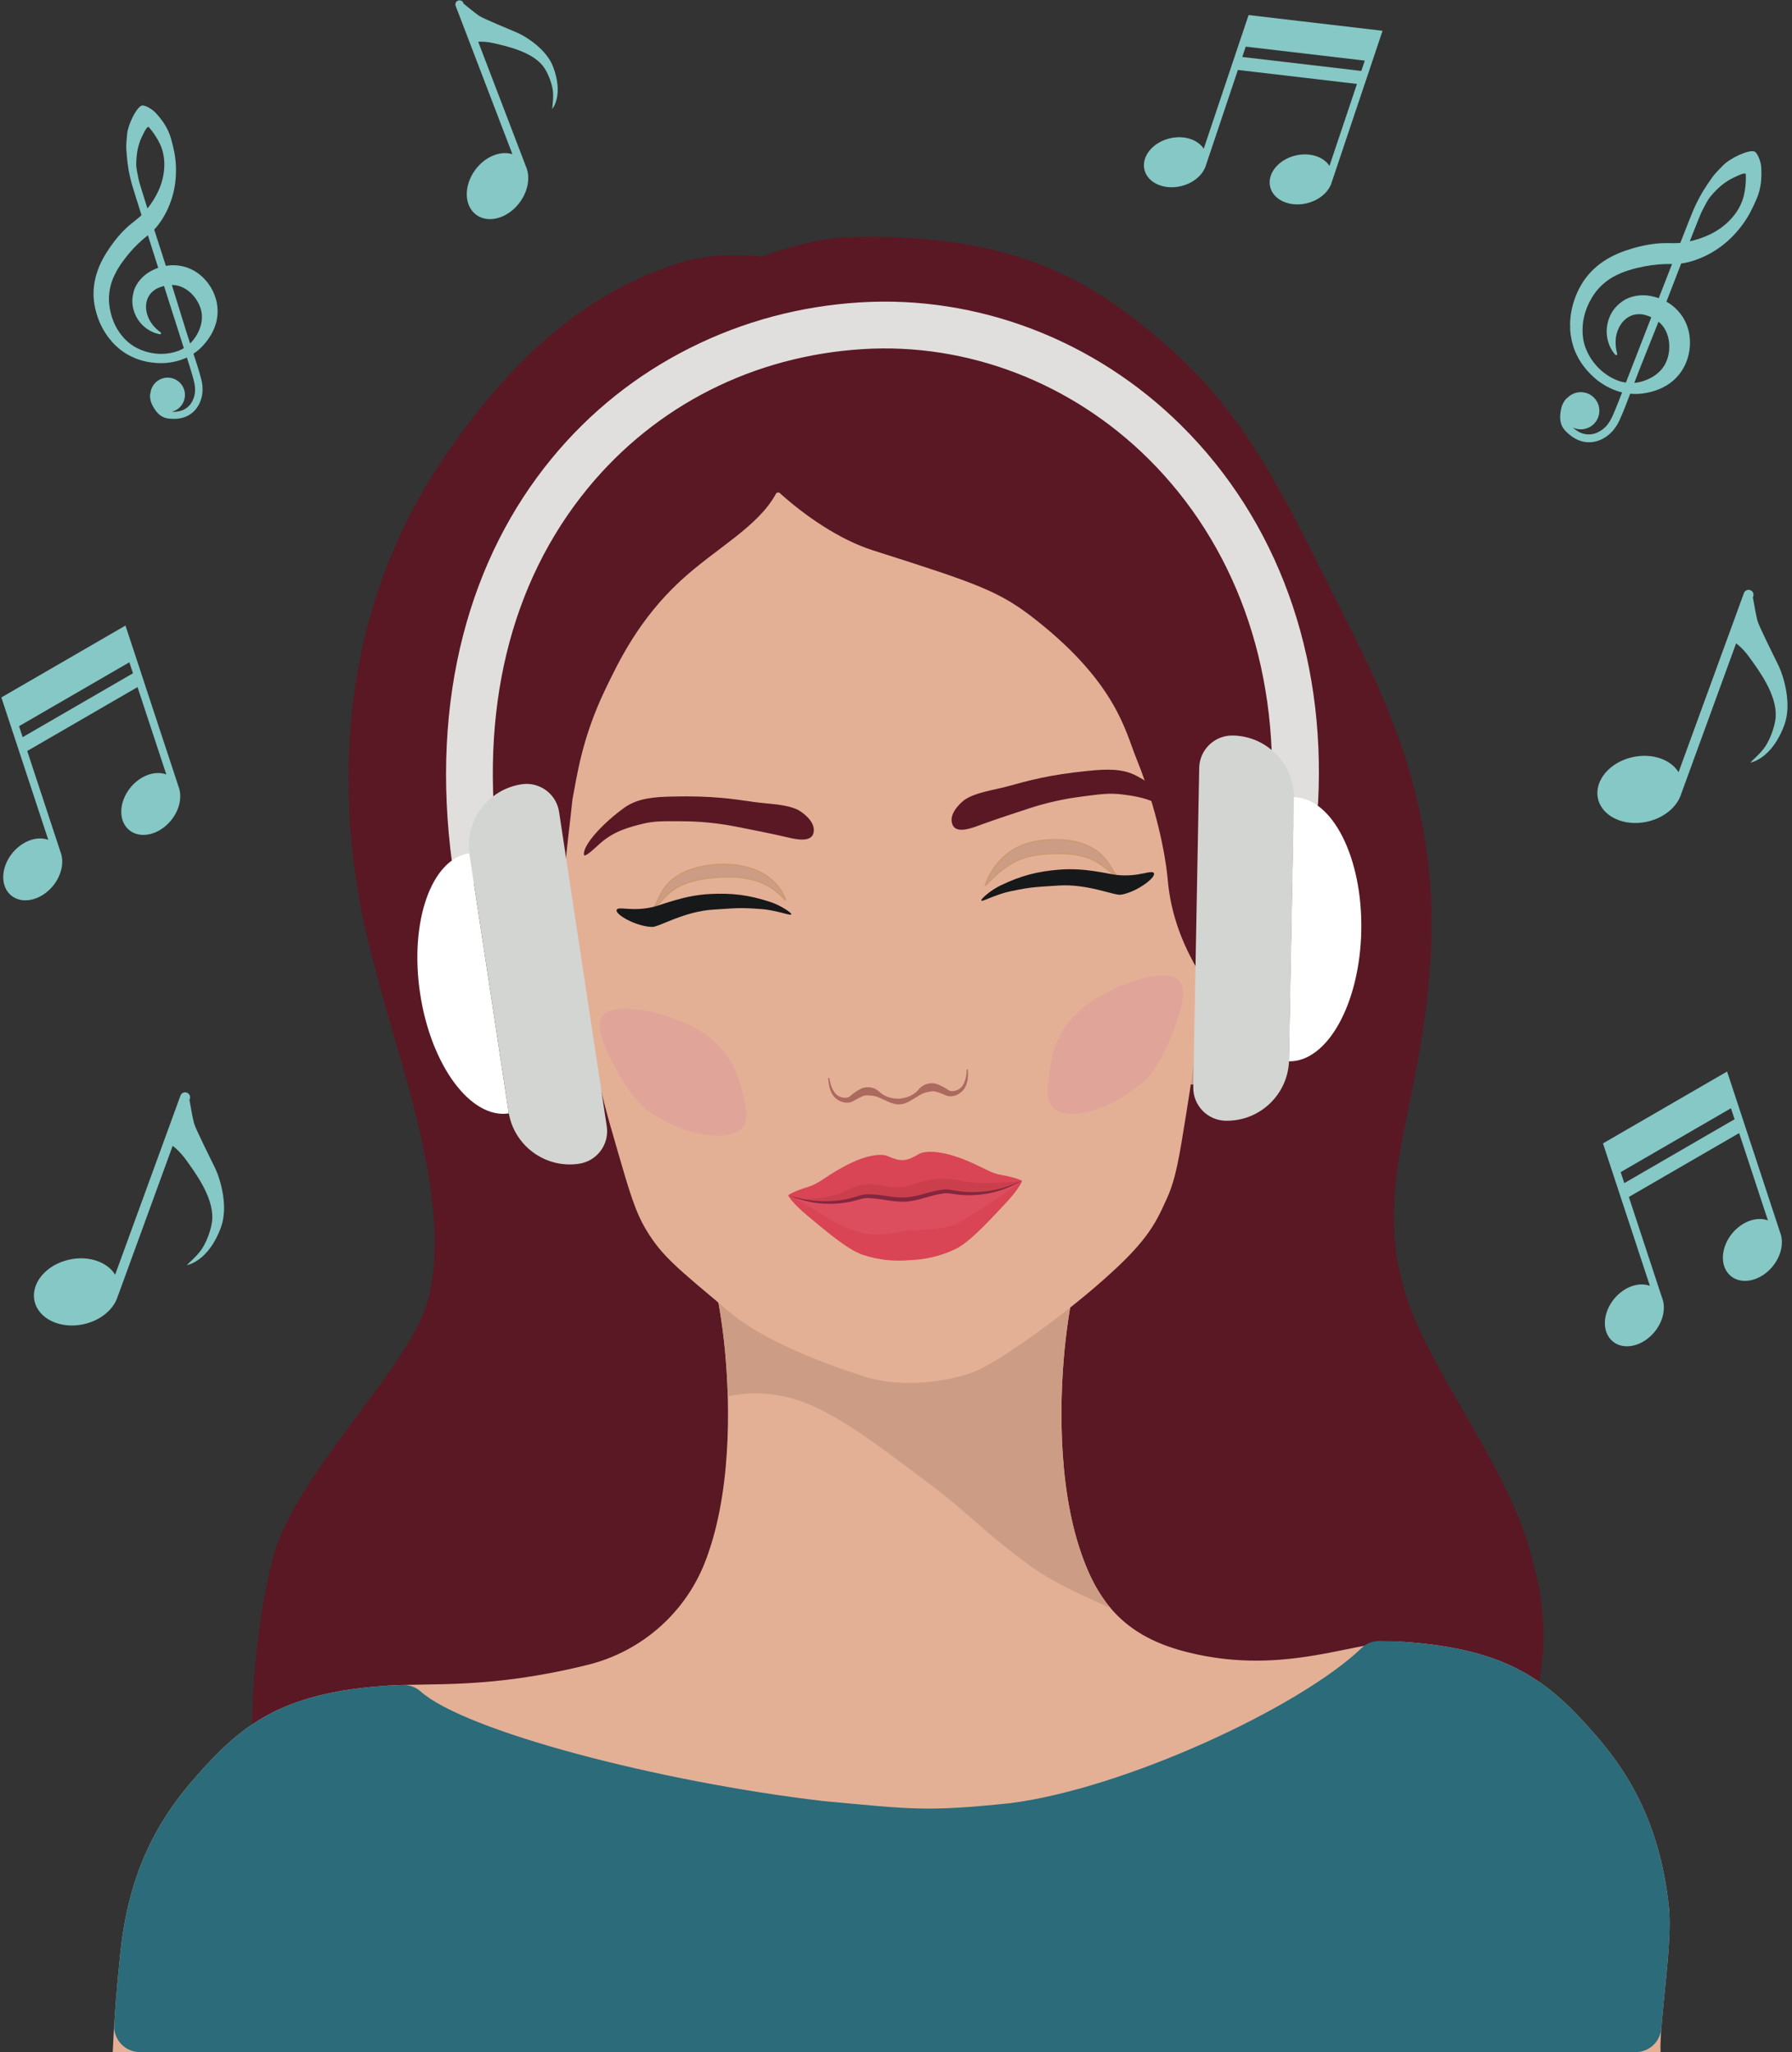 <?xml version="1.0" encoding="UTF-8"?><svg xmlns="http://www.w3.org/2000/svg" xmlns:xlink="http://www.w3.org/1999/xlink" height="480.9" preserveAspectRatio="xMidYMid meet" version="1.0" viewBox="47.4 19.1 419.9 480.9" width="419.9" zoomAndPan="magnify"><rect x="47.4" y="19.1" width="419.9" height="480.9" fill="#333333" stroke="none"/><g><g><path d="M 168.609 26.766 C 167.023 26.07 160.738 23.52 159.688 22.816 C 158.953 22.328 157.098 20.832 156.043 19.973 L 155.973 19.797 C 155.785 19.301 155.227 19.051 154.727 19.242 C 154.23 19.434 153.98 19.988 154.172 20.488 L 167.469 55.234 C 164.691 54.355 161.125 55.75 158.805 58.844 C 156.035 62.547 156.102 67.277 158.953 69.414 C 161.809 71.555 166.371 70.285 169.141 66.586 C 171.25 63.773 171.715 60.363 170.566 57.953 C 170.555 57.91 170.547 57.867 170.527 57.824 L 159.457 28.895 C 160.238 28.828 161.488 28.848 163.207 29.246 C 166.344 29.98 171.91 31.227 174.555 34.484 C 175.91 36.16 176.91 39.168 176.996 40.863 C 177.078 42.566 176.812 43.984 176.809 44.645 C 176.809 44.645 179.57 41.395 176.969 34.66 C 175.441 30.715 170.84 27.746 168.609 26.766" fill="#85c8c5"/></g><g><path d="M 464.176 175.148 C 463.289 173.273 459.602 166.008 459.199 164.543 C 458.922 163.52 458.414 160.699 458.133 159.094 L 458.211 158.879 C 458.43 158.277 458.121 157.613 457.52 157.395 C 456.918 157.176 456.254 157.484 456.031 158.086 L 440.719 200.062 C 438.895 197.082 434.562 195.531 430.023 196.512 C 424.594 197.684 420.926 202.027 421.828 206.215 C 422.73 210.398 427.867 212.844 433.297 211.672 C 437.422 210.781 440.527 208.059 441.387 204.969 C 441.41 204.922 441.434 204.875 441.453 204.824 L 454.203 169.867 C 454.965 170.426 456.086 171.43 457.324 173.145 C 459.59 176.277 463.66 181.797 463.488 186.832 C 463.398 189.422 461.934 192.934 460.676 194.535 C 459.41 196.148 458.051 197.223 457.527 197.82 C 457.527 197.82 462.594 197.051 465.539 188.891 C 467.266 184.113 465.43 177.797 464.176 175.148" fill="#85c8c5"/></g><g><path d="M 97.836 292.906 C 96.949 291.027 93.258 283.762 92.855 282.297 C 92.578 281.273 92.07 278.457 91.793 276.848 L 91.871 276.637 C 92.09 276.035 91.777 275.367 91.176 275.148 C 90.574 274.93 89.91 275.238 89.691 275.84 L 74.379 317.816 C 72.551 314.836 68.219 313.289 63.68 314.27 C 58.25 315.438 54.582 319.781 55.484 323.969 C 56.391 328.156 61.523 330.602 66.953 329.43 C 71.078 328.535 74.184 325.816 75.043 322.723 C 75.07 322.676 75.09 322.629 75.109 322.578 L 87.859 287.625 C 88.621 288.18 89.742 289.184 90.984 290.898 C 93.246 294.035 97.316 299.555 97.145 304.59 C 97.059 307.176 95.594 310.691 94.336 312.293 C 93.07 313.902 91.711 314.977 91.188 315.574 C 91.188 315.574 96.25 314.805 99.195 306.648 C 100.926 301.867 99.086 295.551 97.836 292.906" fill="#85c8c5"/></g><g><path d="M 338.488 32.449 L 339.297 30.031 L 367.195 33.305 L 366.383 35.723 Z M 359.512 61.59 C 359.527 61.559 359.543 61.527 359.555 61.492 L 367.109 38.973 L 368.133 35.93 L 370.695 28.285 L 371.355 26.312 L 339.969 22.629 L 339.469 24.113 L 337.551 29.824 L 329.457 53.953 C 328.047 51.781 324.805 50.715 321.457 51.531 C 317.453 52.504 314.816 55.797 315.566 58.883 C 316.316 61.973 320.172 63.684 324.176 62.711 C 327.223 61.969 329.477 59.883 330.051 57.566 C 330.066 57.535 330.082 57.504 330.094 57.473 L 337.465 35.492 L 365.363 38.77 L 358.922 57.977 C 357.508 55.801 354.266 54.738 350.918 55.551 C 346.914 56.527 344.277 59.82 345.027 62.906 C 345.781 65.992 349.633 67.703 353.637 66.73 C 356.684 65.988 358.941 63.906 359.512 61.59" fill="#85c8c5"/></g><g><path d="M 52.711 191.848 L 51.863 189.273 L 77.711 174.301 L 78.559 176.875 Z M 89.172 203.281 C 89.168 203.246 89.16 203.211 89.148 203.172 L 81.242 179.184 L 80.176 175.938 L 77.492 167.797 L 76.801 165.695 L 47.719 182.539 L 48.242 184.121 L 50.246 190.211 L 58.715 215.91 C 56.125 214.961 52.688 216.117 50.352 218.941 C 47.562 222.32 47.414 226.805 50.02 228.953 C 52.625 231.105 57 230.109 59.789 226.73 C 61.91 224.16 62.504 220.949 61.52 218.613 C 61.512 218.574 61.504 218.539 61.492 218.504 L 53.781 195.09 L 79.625 180.117 L 86.367 200.582 C 83.777 199.629 80.34 200.785 78.008 203.609 C 75.219 206.988 75.066 211.473 77.672 213.621 C 80.277 215.773 84.652 214.777 87.441 211.398 C 89.566 208.828 90.16 205.617 89.172 203.281" fill="#85c8c5"/></g><g><path d="M 428.004 296.355 L 427.152 293.781 L 453 278.809 L 453.848 281.383 Z M 464.465 307.789 C 464.457 307.754 464.449 307.715 464.438 307.68 L 456.535 283.688 L 455.465 280.445 L 452.785 272.305 L 452.09 270.203 L 423.008 287.047 L 423.531 288.629 L 425.535 294.719 L 434.004 320.422 C 431.414 319.465 427.977 320.625 425.645 323.449 C 422.855 326.828 422.703 331.312 425.309 333.461 C 427.914 335.613 432.289 334.617 435.078 331.238 C 437.203 328.668 437.797 325.457 436.809 323.121 C 436.801 323.086 436.797 323.047 436.781 323.012 L 429.07 299.598 L 454.918 284.625 L 461.656 305.09 C 459.07 304.137 455.633 305.293 453.297 308.117 C 450.508 311.496 450.359 315.98 452.965 318.133 C 455.57 320.281 459.941 319.285 462.73 315.91 C 464.855 313.336 465.449 310.125 464.465 307.789" fill="#85c8c5"/></g><g><path d="M 85.902 57.293 C 85.918 57.922 85.891 58.535 85.824 59.156 C 85.629 60.879 85.145 62.52 84.398 64.078 C 83.742 65.453 82.902 66.762 81.953 67.961 C 80.773 64.246 79.961 61.613 79.871 61.105 C 79.602 59.594 79.297 58.59 79.324 57.398 C 79.383 54.812 79.785 52.926 80.707 51.035 C 81.043 50.348 81.793 48.723 82.199 48.855 C 82.23 48.867 82.25 48.883 82.266 48.898 C 82.266 48.898 83.695 50.422 84.805 52.676 C 85.508 54.109 85.859 55.715 85.902 57.293 Z M 89.262 86.105 C 89.977 86.309 90.668 86.648 91.316 87.113 C 92.602 88.039 93.707 89.453 94.281 91.031 C 94.582 91.812 94.727 92.641 94.715 93.496 C 94.703 94.355 94.527 95.246 94.203 96.117 C 93.879 96.984 93.402 97.836 92.82 98.602 C 92.559 98.949 92.266 99.289 91.945 99.594 C 90.969 96.625 89.402 91.465 87.668 85.883 C 88.227 85.887 88.746 85.957 89.262 86.105 Z M 89.992 100.957 C 89.766 101.07 89.543 101.188 89.305 101.277 C 87.984 101.785 86.613 102.023 85.199 102.031 C 83.223 102.027 81.219 101.551 79.496 100.66 C 79.281 100.543 79.062 100.438 78.855 100.312 C 78.293 99.973 77.742 99.57 77.25 99.133 C 76.285 98.273 75.539 97.277 74.852 96.191 C 74.734 95.98 74.621 95.762 74.508 95.551 C 74.387 95.34 74.293 95.113 74.195 94.891 C 74.098 94.672 73.992 94.453 73.914 94.223 C 73.551 93.32 73.309 92.371 73.141 91.426 C 72.977 90.477 72.895 89.516 72.941 88.586 C 72.992 87.656 73.133 86.742 73.375 85.848 C 73.613 84.949 73.977 84.078 74.402 83.23 C 74.824 82.383 75.328 81.559 75.891 80.758 C 76.449 79.949 77.074 79.176 77.73 78.379 C 79.008 76.852 80.438 75.504 82 74.273 C 82.016 74.262 82.035 74.246 82.051 74.23 C 82.82 76.656 83.648 79.262 84.473 81.855 C 83.844 82.074 83.23 82.355 82.637 82.688 C 81.461 83.348 80.391 84.312 79.613 85.504 C 79.23 86.094 78.898 86.754 78.723 87.434 C 78.551 88.113 78.43 88.762 78.41 89.461 C 78.371 90.82 78.723 92.129 79.305 93.254 C 80.461 95.523 82.637 97.047 84.859 97.426 C 84.949 97.441 85.043 97.406 85.098 97.328 C 85.176 97.219 85.152 97.066 85.043 96.988 L 85.039 96.984 C 84.168 96.359 83.441 95.637 82.891 94.836 C 82.34 94.09 81.969 93.199 81.762 92.301 C 81.359 90.555 81.801 88.848 82.777 87.801 C 83.293 87.246 83.91 86.77 84.633 86.512 C 85.012 86.352 85.414 86.215 85.828 86.109 C 88.324 93.941 90.473 100.672 90.473 100.672 C 90.477 100.676 90.477 100.684 90.48 100.688 C 90.32 100.781 90.16 100.875 89.992 100.957 Z M 83.961 45.633 C 83 44.562 81.227 43.66 80.629 43.844 C 79.344 44.238 77.367 48.367 77.184 50.539 C 77.086 51.711 76.938 52.902 76.992 54.027 C 77.023 54.59 77.066 55.148 77.121 55.707 C 77.172 56.266 77.23 56.816 77.301 57.379 C 77.438 58.512 77.641 59.617 77.895 60.703 C 78.023 61.246 78.164 61.785 78.316 62.32 C 78.5 62.977 79.367 65.746 80.562 69.523 C 80.457 69.625 80.348 69.719 80.246 69.82 C 79.91 70.121 79.559 70.406 79.156 70.727 C 78.352 71.352 77.395 72.113 76.551 72.961 C 74.926 74.586 73.508 76.449 72.293 78.395 C 71.676 79.379 71.121 80.426 70.656 81.527 C 70.203 82.633 69.824 83.785 69.602 84.98 C 69.371 86.18 69.281 87.402 69.332 88.617 C 69.387 89.836 69.598 91.012 69.898 92.152 C 70.5 94.434 71.559 96.574 73 98.434 C 73.047 98.422 73.637 99.191 73.676 99.238 C 74.223 99.863 74.836 100.41 75.473 100.945 C 76.402 101.664 77.387 102.324 78.469 102.785 C 79.527 103.289 80.645 103.629 81.77 103.863 C 82.902 104.07 84.074 104.211 85.203 104.203 C 86.359 104.195 87.516 104.051 88.652 103.77 C 89.516 103.559 90.367 103.266 91.184 102.871 C 91.602 104.176 92.012 105.48 92.395 106.781 C 92.809 108.203 93.258 109.648 93.07 111.152 C 93.016 111.621 92.902 112.059 92.734 112.512 C 92.41 113.387 91.875 114.141 91.148 114.672 C 90.438 115.219 89.547 115.512 88.609 115.586 C 88.375 115.605 88.145 115.605 87.875 115.605 C 87.785 115.605 87.695 115.602 87.609 115.602 C 87.695 115.578 87.781 115.559 87.871 115.531 C 90.012 114.875 91.215 112.605 90.559 110.465 C 89.902 108.32 87.637 107.117 85.492 107.773 C 83.914 108.258 82.848 109.613 82.656 111.152 C 82.57 111.422 82.555 111.668 82.551 111.898 C 82.551 112.223 82.594 112.52 82.66 112.809 C 82.734 113.141 82.809 113.449 82.965 113.75 C 82.957 113.738 82.949 113.723 82.941 113.711 C 83.047 113.965 83.18 114.215 83.316 114.457 C 83.461 114.711 83.617 114.961 83.789 115.203 C 84.137 115.688 84.547 116.164 85.109 116.547 C 85.395 116.734 85.703 116.887 86.023 116.992 C 86.34 117.102 86.664 117.16 86.973 117.195 C 87.281 117.234 87.574 117.242 87.852 117.25 C 88.117 117.258 88.422 117.262 88.723 117.242 C 89.918 117.172 91.156 116.797 92.164 116.051 C 93.18 115.324 93.934 114.254 94.355 113.121 C 94.566 112.57 94.727 111.965 94.801 111.371 C 94.875 110.773 94.887 110.172 94.836 109.578 C 94.785 108.992 94.676 108.398 94.531 107.863 C 94.254 106.812 93.949 105.766 93.617 104.727 C 93.609 104.703 93.148 103.285 92.727 101.984 C 93.219 101.664 93.688 101.312 94.129 100.918 C 94.355 100.711 94.566 100.504 94.773 100.289 C 95.594 99.434 96.32 98.484 96.922 97.422 C 97.523 96.359 97.996 95.176 98.227 93.902 C 98.461 92.633 98.449 91.281 98.188 89.996 L 98.141 89.754 L 98.078 89.52 L 97.949 89.047 C 97.859 88.73 97.738 88.43 97.633 88.117 C 97.508 87.816 97.371 87.523 97.234 87.227 C 97.078 86.941 96.93 86.648 96.762 86.371 C 96.074 85.258 95.207 84.238 94.145 83.402 C 91.922 81.656 89.172 80.949 86.383 81.379 C 86.344 81.387 86.301 81.395 86.262 81.398 C 85.922 80.328 85.582 79.258 85.238 78.199 C 84.652 76.375 84.074 74.586 83.531 72.895 C 83.691 72.73 83.848 72.566 83.992 72.395 C 84.977 71.25 85.773 69.953 86.441 68.621 C 86.965 67.574 87.391 66.469 87.734 65.344 C 88.418 63.098 88.684 60.738 88.633 58.445 C 88.617 57.871 88.582 57.297 88.531 56.723 C 88.469 56.148 88.395 55.574 88.293 55.008 C 88.074 53.867 87.801 52.742 87.477 51.602 C 86.82 49.27 85.637 47.496 83.961 45.633" fill="#85c8c5"/></g><g><path d="M 453.844 69.41 C 453.434 69.945 452.996 70.438 452.52 70.914 C 451.199 72.219 449.684 73.266 448.008 74.062 C 446.531 74.77 444.945 75.297 443.344 75.656 C 444.867 71.758 445.965 69.008 446.23 68.523 C 447.027 67.078 447.449 66.035 448.277 65.059 C 450.074 62.938 451.684 61.633 453.727 60.676 C 454.473 60.324 456.199 59.473 456.445 59.859 C 456.465 59.891 456.469 59.918 456.473 59.941 C 456.473 59.941 456.641 62.176 456.043 64.812 C 455.664 66.484 454.875 68.062 453.844 69.41 Z M 437.203 95.75 C 437.664 96.402 438.012 97.156 438.238 97.98 C 438.691 99.621 438.66 101.551 438.074 103.254 C 437.797 104.109 437.359 104.898 436.773 105.609 C 436.184 106.32 435.438 106.945 434.578 107.449 C 433.719 107.957 432.746 108.348 431.746 108.594 C 431.289 108.707 430.816 108.797 430.344 108.832 C 431.527 105.691 433.707 100.328 436.023 94.488 C 436.488 94.867 436.875 95.281 437.203 95.75 Z M 427.793 108.652 C 427.523 108.594 427.262 108.543 427.004 108.457 C 425.555 107.992 424.25 107.266 423.062 106.312 C 421.41 104.98 420.059 103.23 419.219 101.32 C 419.121 101.078 419.012 100.844 418.922 100.602 C 418.676 99.934 418.488 99.227 418.375 98.531 C 418.148 97.16 418.199 95.824 418.355 94.453 C 418.398 94.195 418.453 93.938 418.504 93.684 C 418.543 93.426 418.617 93.176 418.684 92.922 C 418.754 92.672 418.812 92.418 418.902 92.172 C 419.211 91.176 419.645 90.219 420.145 89.312 C 420.648 88.414 421.227 87.555 421.891 86.809 C 422.562 86.066 423.301 85.398 424.105 84.812 C 424.91 84.223 425.801 83.738 426.727 83.32 C 427.656 82.895 428.633 82.551 429.645 82.258 C 430.652 81.961 431.699 81.734 432.785 81.512 C 434.883 81.102 436.988 80.938 439.121 80.965 C 439.145 80.965 439.172 80.965 439.195 80.965 C 438.199 83.512 437.133 86.246 436.074 88.969 C 435.398 88.727 434.695 88.547 433.973 88.426 C 432.551 88.18 431.004 88.27 429.551 88.738 C 428.832 88.969 428.109 89.297 427.504 89.75 C 426.902 90.199 426.363 90.66 425.871 91.23 C 424.922 92.34 424.332 93.672 424.059 95.004 C 423.496 97.68 424.281 100.422 425.883 102.238 C 425.949 102.312 426.051 102.348 426.152 102.32 C 426.289 102.281 426.375 102.137 426.336 101.996 L 426.336 101.992 C 426.031 100.883 425.91 99.785 425.988 98.746 C 426.031 97.75 426.324 96.758 426.758 95.867 C 427.598 94.137 429.117 93.008 430.645 92.789 C 431.449 92.676 432.285 92.691 433.062 92.969 C 433.488 93.09 433.918 93.246 434.332 93.438 C 431.133 101.664 428.387 108.738 428.387 108.738 C 428.383 108.746 428.383 108.75 428.379 108.758 C 428.184 108.73 427.988 108.695 427.793 108.652 Z M 460.098 58.355 C 460.016 56.812 459.141 54.863 458.516 54.613 C 457.18 54.074 452.738 56.191 451.117 57.883 C 450.246 58.793 449.316 59.688 448.605 60.664 C 448.25 61.156 447.906 61.652 447.578 62.156 C 447.242 62.656 446.922 63.156 446.598 63.676 C 445.953 64.715 445.375 65.777 444.852 66.855 C 444.594 67.395 444.344 67.941 444.113 68.492 C 443.824 69.16 442.68 72.062 441.129 76.023 C 440.973 76.035 440.816 76.043 440.664 76.059 C 440.18 76.086 439.691 76.082 439.141 76.078 C 438.051 76.059 436.734 76.051 435.453 76.188 C 433.004 76.449 430.559 77.047 428.234 77.855 C 427.051 78.262 425.883 78.762 424.75 79.367 C 423.625 79.984 422.531 80.695 421.535 81.543 C 420.535 82.387 419.633 83.352 418.855 84.402 C 418.082 85.453 417.465 86.578 416.945 87.734 C 415.906 90.047 415.344 92.551 415.297 95.074 C 415.344 95.098 415.316 96.141 415.316 96.203 C 415.352 97.098 415.496 97.969 415.664 98.844 C 415.957 100.07 416.336 101.289 416.926 102.402 C 417.473 103.539 418.176 104.574 418.961 105.535 C 419.766 106.473 420.648 107.379 421.598 108.137 C 422.57 108.906 423.633 109.566 424.77 110.098 C 425.637 110.508 426.547 110.836 427.492 111.059 C 426.961 112.43 426.426 113.797 425.867 115.141 C 425.254 116.609 424.652 118.121 423.48 119.25 C 423.117 119.605 422.727 119.895 422.285 120.156 C 421.422 120.672 420.465 120.941 419.5 120.895 C 418.539 120.871 417.594 120.516 416.762 119.945 C 416.551 119.801 416.359 119.648 416.133 119.465 C 416.059 119.402 415.988 119.34 415.914 119.281 C 416.004 119.32 416.09 119.363 416.18 119.398 C 418.414 120.297 420.949 119.215 421.848 116.98 C 422.746 114.746 421.664 112.211 419.43 111.312 C 417.785 110.648 415.977 111.066 414.777 112.223 C 414.527 112.391 414.344 112.586 414.188 112.773 C 413.973 113.043 413.805 113.324 413.664 113.605 C 413.504 113.934 413.355 114.242 413.285 114.602 C 413.285 114.586 413.289 114.566 413.289 114.551 C 413.207 114.836 413.148 115.137 413.102 115.43 C 413.051 115.738 413.012 116.051 412.992 116.371 C 412.957 117.012 412.977 117.684 413.191 118.387 C 413.301 118.734 413.457 119.07 413.652 119.371 C 413.844 119.68 414.07 119.945 414.305 120.184 C 414.539 120.426 414.777 120.629 415.004 120.824 C 415.223 121.008 415.477 121.219 415.738 121.402 C 416.781 122.152 418.07 122.676 419.418 122.734 C 420.758 122.809 422.109 122.426 423.227 121.766 C 423.773 121.445 424.316 121.047 424.781 120.602 C 425.246 120.152 425.66 119.656 426.016 119.129 C 426.371 118.605 426.68 118.035 426.926 117.488 C 427.398 116.422 427.855 115.344 428.277 114.254 C 428.285 114.227 428.855 112.73 429.383 111.359 C 430.008 111.422 430.637 111.445 431.273 111.41 C 431.602 111.395 431.918 111.363 432.234 111.32 C 433.5 111.16 434.746 110.859 435.969 110.379 C 437.188 109.898 438.379 109.227 439.434 108.32 C 440.484 107.414 441.387 106.277 442.035 105.027 L 442.16 104.793 L 442.27 104.555 L 442.48 104.07 C 442.617 103.746 442.723 103.414 442.84 103.086 C 442.938 102.75 443.023 102.41 443.109 102.07 C 443.172 101.727 443.246 101.383 443.293 101.035 C 443.469 99.645 443.434 98.203 443.109 96.789 C 442.43 93.832 440.609 91.383 437.988 89.859 C 437.949 89.84 437.914 89.816 437.875 89.797 C 438.316 88.672 438.754 87.547 439.18 86.43 C 439.922 84.508 440.645 82.625 441.336 80.844 C 441.574 80.816 441.816 80.785 442.059 80.738 C 443.652 80.445 445.191 79.902 446.648 79.238 C 447.797 78.719 448.898 78.078 449.941 77.371 C 452.027 75.957 453.844 74.164 455.348 72.215 C 455.727 71.727 456.086 71.219 456.426 70.703 C 456.762 70.184 457.09 69.656 457.387 69.113 C 457.973 68.016 458.504 66.891 459.004 65.715 C 460.027 63.324 460.238 61.047 460.098 58.355" fill="#85c8c5"/></g><g><path d="M 150.613 127.559 C 114.27 182.316 134.574 242.594 135.871 248.102 C 140.004 265.629 154.125 301.34 147.535 324.219 C 143.164 339.379 119.777 361.246 112.379 380.906 C 108.656 390.809 100.789 438.305 113.41 451.477 C 122.164 460.617 162.543 477.793 199.613 470.383 C 246.473 461.016 279.402 459.91 336.977 456.312 C 362.668 454.707 398.535 450.57 404.422 428.34 C 408.766 411.93 411.891 401.484 405.203 380.207 C 399.305 361.434 382.77 340.207 377.262 323.938 C 368.172 297.082 380.738 279.445 382.676 242.543 C 384.621 205.469 370.633 180.031 359.684 158.121 C 345.152 129.039 336.508 110.895 310.879 92.078 C 297.891 82.543 279.879 73.457 245.207 74.711 C 237.152 75 225.902 79.246 225.902 79.246 C 225.902 79.246 215.418 77.961 207.383 80.461 C 194.266 84.547 173.035 93.773 150.613 127.559" fill="#591824"/></g><g><path d="M 438.453 465.98 C 436.211 445.004 427.898 433.277 420.93 425.305 C 410.273 413.109 400.828 405.543 376.391 403.859 C 365.758 403.125 348.949 412.062 325.828 406.328 C 313.023 403.152 305.707 396.723 301.191 384.328 C 301.051 383.949 300.914 383.562 300.777 383.172 C 294.953 366.516 295.699 345.051 297.125 332.816 C 298.699 319.273 300.602 317.863 298.801 313.809 C 294.219 303.488 275.422 298.078 257.395 298.867 C 257.281 298.863 257.168 298.859 257.055 298.855 C 256.941 298.859 256.828 298.863 256.715 298.867 C 238.684 298.078 219.891 303.488 215.305 313.809 C 213.504 317.863 215.41 319.273 216.984 332.816 C 218.406 345.051 219.156 366.516 213.332 383.172 C 213.195 383.562 213.055 383.949 212.918 384.328 C 208.402 396.723 197.957 406.059 185.152 409.234 C 162.027 414.965 148.352 413.406 137.719 414.141 C 113.281 415.82 103.836 423.391 93.176 435.586 C 86.211 443.559 77.898 455.285 75.652 476.262 C 74.723 484.941 74.117 492.848 73.812 500 L 436.496 500 C 436.188 492.848 439.383 474.66 438.453 465.98" fill="#e3b096"/></g><g><path d="M 288.293 385.684 C 293.836 389.805 301.426 393.223 307.57 395.887 C 304.766 392.477 302.738 388.586 301.191 384.328 C 301.051 383.949 300.914 383.562 300.777 383.172 C 294.953 366.516 295.699 345.051 297.125 332.816 C 298.699 319.273 300.602 317.863 298.801 313.809 C 294.219 303.488 275.422 298.078 257.395 298.867 C 257.281 298.863 257.168 298.859 257.055 298.855 C 256.941 298.859 256.828 298.863 256.715 298.867 C 238.684 298.078 219.891 303.488 215.305 313.809 C 213.504 317.863 215.41 319.273 216.984 332.816 C 217.422 336.59 217.797 341.242 217.934 346.359 C 220.164 345.852 222.629 345.57 225.387 345.652 C 237.555 346.008 246.926 353.066 265.059 366.738 C 275.789 374.828 276.145 376.648 288.293 385.684" fill="#cc9d84"/></g><g><path d="M 181.129 222.965 C 178.32 220.734 174.945 221.188 174.238 221.422 C 171.953 222.18 171.383 225.949 171.227 226.977 C 170.578 231.27 172.234 233.914 173.16 236.531 C 174.785 241.141 174.301 246.078 175.57 249.969 C 177.539 255.984 178.395 255.66 179.133 259.352 C 180.109 264.215 178.883 266.086 180.805 269.656 C 181.41 270.789 182.551 272.914 184.496 273.238 C 187.16 273.684 189.676 270.457 190.238 269.73 C 194.922 263.719 191.805 254.09 185.566 234.84 C 185.137 233.516 186.398 227.156 181.129 222.965" fill="#cc9d84"/></g><g><path d="M 324.191 241.996 C 319.57 256.574 317.762 264.516 321.824 269.73 C 322.387 270.457 324.902 273.684 327.566 273.238 C 329.508 272.914 330.652 270.789 331.258 269.656 C 333.137 266.16 332.008 264.285 332.875 259.637 C 329.18 253.895 326.105 248.188 324.191 241.996" fill="#cc9d84"/></g><g><path d="M 320.969 224.684 C 320.969 224.684 319.938 212.23 313.586 196.621 C 311.16 190.656 308.984 179.277 290.266 164.473 C 281.738 157.73 277.098 156.062 251.996 148.086 C 244.02 145.551 235.859 139.859 229.949 134.496 C 229.742 134.527 229.543 134.559 229.34 134.59 C 225.145 142.551 215.145 147.527 206.785 155.277 C 197.141 164.227 192.473 173.918 189.297 180.512 C 183.719 192.09 182.598 200.977 181.539 206.426 C 181.34 208.207 181.191 209.703 180.996 211.367 C 179.773 221.75 178.848 229.613 180.195 239.734 C 181.43 249.023 181.602 247.93 186.09 265.949 C 189.246 278.641 188.781 277.332 192.09 288.727 C 194.867 298.301 196.258 303.086 198.852 307.379 C 202.582 313.551 206.008 316.176 218.414 326.621 C 228.258 334.91 247.188 340.754 249.344 341.484 C 258.957 344.754 270.84 342.672 276.316 340.281 C 281.438 338.043 294.094 329.199 303.797 320.895 C 315.898 310.527 317.926 306.43 320.871 299.848 C 322.922 295.266 323.711 290.348 325.289 280.508 C 327.172 268.789 326.867 270.148 328.441 257.164 C 328.855 253.773 329.199 251.043 329.492 248.785 C 324.898 241.508 321.68 233.887 320.969 224.684" fill="#e3b096"/></g><g><path d="M 286.859 295.797 C 286.57 295.898 282.945 297.984 278.34 298.586 C 272.461 299.355 270.406 298.039 268.492 298.312 C 264.754 298.84 263.363 299.828 259.762 300.199 C 259.723 300.203 259.688 300.207 259.652 300.211 C 259.613 300.211 259.578 300.211 259.543 300.211 C 255.922 300.289 254.422 299.48 250.645 299.414 C 248.715 299.379 246.836 300.938 240.906 300.898 C 236.258 300.867 232.406 299.242 232.109 299.176 C 231.898 299.133 233.164 301.168 236.676 304.051 C 240.211 306.953 245.844 311.922 249.539 313.152 C 253.512 314.477 257.25 314.711 260.527 314.41 C 263.82 314.305 267.5 313.613 271.277 311.812 C 274.797 310.133 279.773 304.512 282.926 301.195 C 286.059 297.902 287.059 295.727 286.859 295.797" fill="#d94554"/></g><g><path d="M 250.645 299.414 C 254.422 299.48 255.922 300.289 259.543 300.211 C 259.578 300.211 259.613 300.211 259.652 300.211 C 259.688 300.207 259.723 300.203 259.762 300.199 C 263.363 299.828 264.754 298.84 268.492 298.312 C 270.406 298.039 272.461 299.355 278.34 298.586 C 282.945 297.984 286.57 295.898 286.859 295.797 C 286.859 295.797 285.73 295.094 282.027 294.445 C 279.293 293.969 277.91 292.641 273.164 290.773 C 266.828 288.285 263.52 288.977 262.586 289.598 C 262.07 289.938 261.359 290.281 260.715 290.562 C 260.191 290.785 259.637 290.918 259.078 290.953 C 258.523 290.984 257.957 290.926 257.41 290.766 C 256.734 290.566 255.988 290.312 255.438 290.039 C 254.434 289.535 251.062 289.258 245.078 292.508 C 240.598 294.941 239.391 296.43 236.734 297.242 C 233.141 298.34 232.109 299.176 232.109 299.176 C 232.406 299.242 236.258 300.867 240.906 300.898 C 246.836 300.938 248.715 299.379 250.645 299.414" fill="#d94554"/></g><g><path d="M 278.34 298.586 C 272.461 299.355 270.406 298.039 268.492 298.312 C 264.754 298.84 263.363 299.828 259.762 300.199 C 259.723 300.203 259.688 300.207 259.652 300.211 C 259.613 300.211 259.578 300.211 259.543 300.211 C 255.922 300.289 254.422 299.48 250.645 299.414 C 248.715 299.379 246.836 300.938 240.906 300.898 C 238.941 300.883 235.148 299.977 233.676 299.633 C 234.645 300.605 237.594 302.188 238.234 302.57 C 240.102 303.691 246.758 308.832 253.684 308.363 C 255.988 308.211 256.477 308.223 259.719 307.547 C 261.504 307.176 261.473 307.512 264.352 307.262 C 267.895 306.953 270.469 306.73 272.816 305.219 C 273.914 304.512 277.027 302.535 279.535 300.961 C 281.758 299.562 285.324 297.074 285.973 296.406 C 285.738 296.445 278.582 298.555 278.34 298.586" fill="#dc4e5e"/></g><g><path d="M 276.188 296.25 C 271.781 296.031 270.277 294.766 265.055 295.645 C 261.789 296.195 261.871 296.867 258.914 297.199 C 254.469 297.699 253.965 296.215 250.078 296.645 C 246.254 297.066 246.402 298.535 241.305 299.531 C 238.84 300.016 236.773 300.066 235.621 300.234 C 237.098 300.582 238.93 300.883 240.906 300.898 C 246.836 300.938 248.715 299.379 250.645 299.414 C 254.422 299.48 255.922 300.289 259.543 300.211 C 259.578 300.211 259.613 300.211 259.652 300.211 C 259.688 300.207 259.723 300.203 259.762 300.199 C 263.363 299.828 264.754 298.84 268.492 298.312 C 270.406 298.039 272.461 299.355 278.34 298.586 C 282.945 297.984 286.57 295.898 286.859 295.797 C 287.332 295.969 280.125 296.449 276.188 296.25" fill="#cb3f4c"/></g><g><path d="M 232.109 299.176 C 233.223 299.516 234.344 299.828 235.48 300.066 C 236.617 300.301 237.766 300.465 238.914 300.543 C 240.062 300.633 241.215 300.617 242.367 300.547 C 243.516 300.473 244.656 300.336 245.777 300.102 C 246.902 299.879 247.973 299.508 249.129 299.191 C 249.422 299.117 249.719 299.047 250.039 299.008 C 250.352 298.961 250.695 298.965 250.977 298.973 C 251.566 298.98 252.16 299.016 252.754 299.066 C 253.938 299.168 255.094 299.387 256.23 299.535 C 257.375 299.688 258.48 299.746 259.656 299.715 L 259.586 299.719 C 260.758 299.602 261.848 299.41 262.965 299.117 C 264.07 298.832 265.195 298.473 266.359 298.227 C 266.938 298.102 267.523 297.992 268.109 297.914 C 268.387 297.871 268.727 297.824 269.047 297.836 C 269.363 297.832 269.672 297.867 269.969 297.906 C 271.156 298.078 272.262 298.312 273.406 298.395 C 274.547 298.492 275.695 298.484 276.848 298.414 C 277.996 298.348 279.141 298.219 280.273 297.988 C 281.402 297.77 282.523 297.469 283.621 297.094 C 284.719 296.719 285.793 296.27 286.859 295.797 C 284.836 296.957 282.656 297.863 280.379 298.465 C 279.238 298.758 278.066 298.938 276.898 299.062 C 275.727 299.188 274.539 299.223 273.355 299.168 C 272.172 299.125 270.984 298.91 269.863 298.77 C 269.586 298.738 269.309 298.715 269.047 298.723 C 268.781 298.719 268.543 298.758 268.246 298.809 C 267.68 298.895 267.121 299.012 266.566 299.141 C 265.453 299.398 264.352 299.746 263.211 300.055 C 262.074 300.363 260.867 300.586 259.719 300.703 C 259.695 300.703 259.672 300.707 259.648 300.707 C 258.492 300.73 257.266 300.66 256.102 300.492 C 254.93 300.328 253.797 300.121 252.66 300 C 252.09 299.938 251.52 299.891 250.949 299.871 C 250.648 299.859 250.406 299.852 250.145 299.887 C 249.883 299.91 249.613 299.969 249.34 300.035 C 248.246 300.312 247.094 300.668 245.922 300.859 C 244.754 301.062 243.57 301.172 242.395 301.191 C 241.219 301.211 240.035 301.176 238.867 301.023 C 236.531 300.711 234.258 300.078 232.109 299.176" fill="#842640"/></g><g><path d="M 193.684 208.387 C 196.836 206.133 200.668 205.859 204.996 205.762 C 214.336 205.547 219.012 206.316 224.031 207.031 C 227.711 207.555 231.688 207.504 234.504 208.953 C 234.719 209.062 238.332 211.219 238.086 213.844 C 238.059 214.102 238.012 214.594 237.676 215.023 C 236.52 216.496 233.211 215.648 231.125 215.141 C 231.125 215.141 228.41 214.48 219.602 212.766 C 213.633 211.605 208.953 211.559 206.508 211.551 C 202.5 211.531 200.496 211.523 197.871 212.18 C 194.945 212.91 191.285 213.824 188.027 216.738 C 186.551 218.062 184.285 220.25 184.219 219.344 C 184.043 216.926 189.004 211.738 193.684 208.387" fill="#591824"/></g><g><path d="M 200.691 231.543 C 200.926 231.25 201.102 230.93 201.258 230.594 C 201.422 230.262 201.57 229.914 201.727 229.562 C 202.047 228.867 202.414 228.168 202.859 227.492 C 203.758 226.148 205.023 224.996 206.438 224.156 C 207.848 223.305 209.391 222.738 210.941 222.352 C 212.5 221.973 214.059 221.758 215.637 221.672 C 218.777 221.504 222.062 221.871 225.031 223.223 C 226.504 223.898 227.871 224.828 228.988 225.977 C 230.105 227.129 230.957 228.496 231.48 229.941 L 231.379 230.004 C 230.348 228.871 229.258 227.883 228.043 227.121 C 226.84 226.355 225.547 225.789 224.203 225.402 C 221.52 224.617 218.664 224.484 215.812 224.668 C 212.949 224.879 210.102 225.293 207.562 226.344 C 206.301 226.875 205.125 227.586 204.07 228.535 C 203.531 229 203.035 229.535 202.523 230.094 C 202.008 230.637 201.488 231.277 200.762 231.637 L 200.691 231.543" fill="#cc9d84"/></g><g><path d="M 217.039 221.77 C 216.582 221.77 216.113 221.781 215.645 221.805 C 213.996 221.895 212.469 222.117 210.973 222.484 C 209.25 222.91 207.789 223.496 206.508 224.273 C 205.059 225.133 203.836 226.273 202.973 227.566 C 202.574 228.168 202.207 228.84 201.848 229.621 L 201.746 229.844 C 201.625 230.117 201.508 230.391 201.375 230.652 C 201.25 230.926 201.129 231.152 200.996 231.352 C 201.438 231.066 201.805 230.672 202.16 230.289 C 202.25 230.191 202.34 230.098 202.43 230.004 C 202.934 229.449 203.434 228.91 203.984 228.434 C 205.008 227.516 206.16 226.789 207.512 226.219 C 210.309 225.062 213.41 224.711 215.805 224.535 C 219.066 224.328 221.824 224.566 224.242 225.273 C 225.641 225.68 226.945 226.262 228.117 227.008 C 229.164 227.668 230.184 228.531 231.223 229.637 C 230.695 228.332 229.895 227.105 228.895 226.07 C 227.832 224.977 226.477 224.031 224.977 223.344 C 222.672 222.297 220.008 221.77 217.039 221.77 Z M 200.762 231.773 C 200.723 231.773 200.684 231.754 200.656 231.719 L 200.586 231.621 C 200.547 231.574 200.551 231.508 200.59 231.461 C 200.789 231.211 200.957 230.926 201.133 230.535 C 201.266 230.273 201.383 230.008 201.504 229.734 L 201.605 229.512 C 201.969 228.715 202.344 228.031 202.75 227.422 C 203.637 226.094 204.887 224.926 206.367 224.043 C 207.676 223.254 209.16 222.656 210.91 222.223 C 212.422 221.855 213.965 221.629 215.629 221.539 C 219.207 221.348 222.387 221.875 225.086 223.102 C 226.617 223.805 228 224.766 229.086 225.887 C 230.203 227.039 231.074 228.426 231.605 229.895 C 231.629 229.957 231.605 230.023 231.551 230.055 L 231.445 230.117 C 231.391 230.148 231.32 230.141 231.277 230.094 C 230.168 228.871 229.09 227.938 227.973 227.234 C 226.82 226.504 225.543 225.93 224.168 225.531 C 221.781 224.832 219.051 224.594 215.824 224.801 C 213.453 224.977 210.375 225.324 207.613 226.465 C 206.293 227.023 205.16 227.734 204.16 228.637 C 203.617 229.102 203.125 229.633 202.625 230.184 C 202.531 230.281 202.445 230.375 202.355 230.473 C 201.906 230.953 201.445 231.449 200.82 231.758 C 200.805 231.766 200.781 231.773 200.762 231.773" fill="#cb996d"/></g><g><path d="M 191.891 232.332 C 192.262 231.367 195.453 232.836 200.492 231.625 C 202.73 231.086 207.629 228.918 213.723 228.605 C 218.867 228.34 222.781 228.789 227.93 230.48 C 230.281 231.254 232.75 232.902 232.824 233.324 C 232.93 233.91 229.672 232.418 225.656 232.121 C 220.523 231.738 219.852 231.934 214.512 232.262 C 207.688 232.684 201.812 236.344 200.246 236.32 C 196.609 236.27 191.469 233.426 191.891 232.332" fill="#171819"/></g><g><path d="M 313.828 200.973 C 310.422 199.121 306.586 199.324 302.277 199.758 C 292.98 200.691 288.438 202.031 283.543 203.359 C 279.957 204.332 276.004 204.77 273.387 206.555 C 273.188 206.691 269.867 209.273 270.434 211.848 C 270.488 212.098 270.598 212.582 270.984 212.969 C 272.312 214.285 275.492 213.039 277.5 212.277 C 277.5 212.277 280.113 211.289 288.645 208.504 C 294.426 206.617 299.062 206 301.488 205.688 C 305.465 205.176 307.453 204.922 310.137 205.25 C 313.129 205.617 316.875 206.074 320.469 208.566 C 322.098 209.695 324.613 211.586 324.566 210.684 C 324.445 208.258 318.883 203.723 313.828 200.973" fill="#591824"/></g><g><path d="M 308.895 224.195 C 308.121 223.945 307.512 223.383 306.918 222.918 C 306.324 222.441 305.758 221.98 305.164 221.586 C 303.988 220.781 302.746 220.215 301.438 219.84 C 298.812 219.102 295.977 219.047 293.102 219.195 C 290.23 219.344 287.547 219.816 285.094 221.113 C 283.863 221.746 282.699 222.562 281.578 223.5 C 280.461 224.441 279.406 225.504 278.328 226.605 L 278.227 226.543 C 279.27 223.648 281.074 220.922 283.723 218.945 C 285.043 217.973 286.559 217.215 288.133 216.734 C 289.711 216.242 291.328 216.016 292.898 215.91 C 294.469 215.809 296.07 215.824 297.676 216.023 C 299.273 216.238 300.887 216.637 302.395 217.344 C 303.902 218.043 305.285 219.062 306.328 220.309 C 306.855 220.926 307.301 221.582 307.695 222.242 C 307.895 222.57 308.082 222.898 308.281 223.211 C 308.477 223.527 308.688 223.824 308.953 224.094 L 308.895 224.195" fill="#cc9d84"/></g><g><path d="M 294.738 215.984 C 294.141 215.984 293.531 216.004 292.91 216.043 C 291.094 216.164 289.547 216.434 288.176 216.863 C 286.621 217.332 285.109 218.09 283.801 219.051 C 281.438 220.816 279.598 223.309 278.469 226.27 C 279.551 225.172 280.48 224.25 281.492 223.398 C 282.715 222.375 283.871 221.59 285.035 220.996 C 287.207 219.848 289.77 219.23 293.094 219.062 C 295.484 218.938 298.594 218.898 301.477 219.711 C 302.859 220.109 304.09 220.688 305.238 221.473 C 305.781 221.836 306.301 222.25 306.844 222.688 L 307.004 222.816 C 307.098 222.891 307.199 222.973 307.301 223.055 C 307.723 223.391 308.152 223.738 308.648 223.961 C 308.488 223.77 308.332 223.547 308.172 223.277 C 308.008 223.031 307.855 222.77 307.695 222.504 L 307.582 222.309 C 307.141 221.57 306.695 220.945 306.227 220.395 C 305.219 219.188 303.875 218.176 302.34 217.465 C 300.973 216.824 299.441 216.398 297.656 216.156 C 296.727 216.039 295.754 215.984 294.738 215.984 Z M 278.328 226.738 C 278.305 226.738 278.281 226.73 278.258 226.719 L 278.156 226.656 C 278.102 226.621 278.078 226.555 278.102 226.496 C 279.234 223.348 281.152 220.699 283.641 218.836 C 284.977 217.855 286.516 217.086 288.098 216.609 C 289.484 216.172 291.055 215.898 292.891 215.777 C 294.582 215.668 296.195 215.707 297.691 215.891 C 299.504 216.137 301.062 216.57 302.453 217.223 C 304.023 217.949 305.398 218.988 306.43 220.223 C 306.91 220.781 307.359 221.422 307.809 222.172 L 307.926 222.367 C 308.082 222.629 308.234 222.887 308.395 223.137 C 308.617 223.504 308.816 223.77 309.051 223.996 C 309.094 224.039 309.102 224.105 309.07 224.156 L 309.012 224.262 C 308.98 224.316 308.914 224.344 308.855 224.324 C 308.188 224.109 307.652 223.68 307.133 223.262 C 307.035 223.18 306.934 223.102 306.836 223.023 L 306.676 222.898 C 306.137 222.461 305.625 222.051 305.09 221.695 C 303.961 220.922 302.758 220.355 301.402 219.965 C 298.559 219.168 295.477 219.203 293.109 219.328 C 289.824 219.496 287.297 220.102 285.156 221.23 C 284.012 221.816 282.871 222.594 281.664 223.605 C 280.59 224.508 279.602 225.496 278.426 226.699 C 278.398 226.723 278.363 226.738 278.328 226.738" fill="#cb996d"/></g><g><path d="M 317.781 223.719 C 317.289 222.812 314.316 224.688 309.164 224.148 C 306.875 223.91 301.734 222.402 295.648 222.891 C 290.512 223.305 286.691 224.266 281.812 226.617 C 279.582 227.691 277.352 229.652 277.332 230.082 C 277.305 230.672 280.34 228.766 284.281 227.945 C 289.32 226.891 290.008 226.996 295.348 226.621 C 302.168 226.145 308.473 229 310.023 228.77 C 313.621 228.242 318.344 224.746 317.781 223.719" fill="#171819"/></g><g><path d="M 274.188 269.766 C 274.184 269.703 274.133 269.652 274.066 269.648 C 274 269.645 273.938 269.699 273.934 269.77 C 273.91 270.27 273.883 270.723 273.801 271.191 C 273.727 271.652 273.617 272.105 273.457 272.535 C 273.133 273.387 272.605 274.141 271.828 274.48 C 271.445 274.668 271.035 274.773 270.648 274.793 C 270.453 274.805 270.258 274.777 270.078 274.746 C 269.898 274.707 269.82 274.656 269.641 274.547 C 269.465 274.434 269.246 274.289 269.031 274.16 C 268.812 274.027 268.59 273.902 268.367 273.785 C 267.922 273.551 267.484 273.336 266.941 273.148 C 266.676 273.055 266.352 272.977 266.016 272.953 C 265.676 272.93 265.391 272.969 265.137 273.004 C 264.602 273.078 264 273.285 263.527 273.617 C 263.293 273.781 263.082 273.965 262.891 274.16 C 262.797 274.258 262.703 274.352 262.613 274.453 L 262.371 274.719 C 262.055 275.062 261.688 275.348 261.297 275.59 C 260.512 276.078 259.609 276.336 258.781 276.477 C 258.57 276.512 258.367 276.539 258.164 276.559 L 258.145 276.562 C 257.965 276.566 257.785 276.566 257.598 276.559 C 256.758 276.52 255.832 276.371 254.992 275.984 C 254.574 275.793 254.176 275.559 253.816 275.254 L 253.543 275.02 C 253.445 274.93 253.344 274.848 253.234 274.762 C 253.02 274.594 252.789 274.438 252.531 274.301 C 252.027 274.027 251.402 273.898 250.863 273.891 C 250.605 273.887 250.316 273.883 249.984 273.949 C 249.652 274.016 249.344 274.133 249.09 274.258 C 248.574 274.508 248.168 274.777 247.754 275.062 C 247.547 275.211 247.344 275.359 247.141 275.52 C 246.941 275.672 246.746 275.844 246.582 275.977 C 246.418 276.109 246.348 276.164 246.172 276.227 C 245.996 276.285 245.809 276.332 245.613 276.344 C 245.227 276.375 244.809 276.316 244.402 276.18 C 243.59 275.938 242.973 275.258 242.551 274.449 C 242.34 274.047 242.172 273.609 242.039 273.16 C 241.906 272.703 241.82 272.258 241.73 271.762 C 241.723 271.699 241.668 271.656 241.602 271.66 C 241.531 271.66 241.48 271.723 241.484 271.789 L 241.484 271.812 C 241.531 272.75 241.66 273.754 242.023 274.688 C 242.203 275.156 242.449 275.613 242.781 276.023 C 243.109 276.43 243.559 276.781 244.027 277.027 C 244.5 277.281 245.031 277.453 245.602 277.5 C 245.887 277.523 246.176 277.508 246.469 277.461 C 246.762 277.422 247.129 277.262 247.355 277.117 C 247.59 276.98 247.777 276.867 247.977 276.758 C 248.176 276.645 248.375 276.543 248.578 276.441 C 248.988 276.242 249.414 276.027 249.781 275.898 C 250.16 275.77 250.336 275.797 250.812 275.805 C 251.23 275.812 251.566 275.832 251.961 275.891 C 252.156 275.922 252.359 275.961 252.57 276.016 C 252.777 276.07 252.984 276.148 253.227 276.25 C 253.695 276.438 254.141 276.648 254.594 276.855 C 255.496 277.262 256.41 277.738 257.484 277.875 C 257.754 277.91 258.027 277.91 258.301 277.895 C 258.324 277.891 258.352 277.883 258.379 277.879 C 258.605 277.855 258.836 277.828 259.055 277.77 C 260.102 277.504 260.953 276.918 261.797 276.402 C 262.219 276.141 262.637 275.879 263.078 275.633 C 263.309 275.504 263.504 275.402 263.703 275.32 C 263.906 275.242 264.102 275.176 264.293 275.125 C 264.676 275.016 265.008 274.953 265.422 274.898 C 265.895 274.828 266.062 274.781 266.461 274.863 C 266.84 274.945 267.285 275.105 267.719 275.254 C 267.93 275.328 268.145 275.406 268.352 275.492 C 268.566 275.574 268.766 275.668 269.012 275.777 C 269.258 275.891 269.641 276.004 269.938 276.004 C 270.234 276.016 270.523 275.996 270.801 275.938 C 271.363 275.82 271.867 275.586 272.305 275.277 C 272.738 274.977 273.145 274.57 273.418 274.125 C 273.699 273.68 273.883 273.191 274.008 272.707 C 274.254 271.734 274.258 270.723 274.188 269.785 L 274.188 269.766" fill="#ac695e"/></g><g><path d="M 188.992 256.719 C 191.898 253.996 204.09 255.996 211.664 260.789 C 218.867 265.344 220.441 271.508 221.336 274.988 C 222.285 278.715 223.184 282.223 220.574 284.047 C 216.895 286.617 207.797 284.762 202.383 281.309 C 200.062 279.828 197.047 279.367 191.477 269.125 C 186.293 259.594 187.988 257.66 188.992 256.719" fill="#e1a499"/></g><g><path d="M 323.145 248.438 C 319.926 246.094 308.074 249.578 301.145 255.266 C 294.559 260.672 293.754 266.98 293.297 270.551 C 292.809 274.359 292.348 277.953 295.164 279.441 C 299.133 281.543 307.934 278.582 312.883 274.488 C 315 272.734 317.938 271.906 322.207 261.055 C 326.176 250.961 324.258 249.25 323.145 248.438" fill="#e1a499"/></g><g><path d="M 438.453 465.98 C 436.211 445.004 427.898 433.277 420.93 425.305 C 410.273 413.109 400.828 405.543 376.391 403.859 C 374.605 403.734 372.73 403.676 370.742 403.637 C 369.148 403.605 367.598 404.199 366.445 405.305 C 352.07 419.121 311.035 438.23 284.094 441.664 C 264.141 443.719 261.184 443.074 240.352 441.168 C 201.715 436.633 156.363 424.766 145.906 415.438 C 144.773 414.426 143.281 413.914 141.762 413.957 C 140.359 413.996 139.016 414.051 137.719 414.141 C 113.281 415.82 103.836 423.391 93.176 435.586 C 86.211 443.559 77.898 455.285 75.652 476.262 C 74.996 482.414 74.5 488.18 74.156 493.562 C 73.934 497.051 76.707 500 80.203 500 L 430.641 500 C 433.809 500 436.445 497.562 436.684 494.406 C 437.324 485.809 439.195 472.887 438.453 465.98" fill="#2b6b7a"/></g><g><path d="M 158.785 226.297 C 156.082 226.297 153.727 224.297 153.355 221.543 C 150.785 202.406 151.664 184.312 155.969 167.766 C 160.02 152.199 166.988 138.324 176.684 126.523 C 185.621 115.648 196.527 106.938 209.102 100.629 C 221.477 94.418 234.879 90.828 248.926 89.961 C 276.539 88.262 303.973 98.766 324.184 118.793 C 346.691 141.102 358.082 172.48 356.254 207.148 C 356.094 210.176 353.5 212.508 350.488 212.336 C 347.465 212.18 345.141 209.598 345.301 206.57 C 346.961 175.066 336.719 146.66 316.461 126.586 C 298.473 108.758 274.105 99.395 249.602 100.91 C 224.008 102.492 201.121 114.059 185.16 133.484 C 166.852 155.773 159.613 185.715 164.23 220.082 C 164.633 223.086 162.527 225.844 159.523 226.246 C 159.277 226.281 159.031 226.297 158.785 226.297" fill="#e0dfdd"/></g><g><path d="M 166.625 280.016 C 157.703 281.367 148.398 268.812 145.848 251.973 C 143.293 235.133 148.457 220.387 157.379 219.035 L 166.625 280.016" fill="#fff"/></g><g><path d="M 349.398 267.812 C 358.453 267.98 366.055 254.258 366.375 237.16 C 366.691 220.066 359.609 206.074 350.551 205.906 L 349.398 267.812" fill="#fff"/></g><g><path d="M 183.102 291.812 C 175.172 293.016 167.77 287.566 166.566 279.641 L 157.434 219.41 C 156.234 211.484 161.688 204.09 169.617 202.887 C 173.832 202.25 177.766 205.145 178.402 209.355 L 189.574 283.035 C 190.215 287.246 187.316 291.176 183.102 291.812" fill="#d3d5d2"/></g><g><path d="M 334.605 281.738 C 342.656 281.887 349.305 275.488 349.453 267.441 L 350.594 206.297 C 350.742 198.254 344.34 191.609 336.285 191.461 C 332.012 191.383 328.477 194.781 328.398 199.055 L 327.004 273.855 C 326.926 278.133 330.328 281.66 334.605 281.738" fill="#d3d5d2"/></g></g></svg>